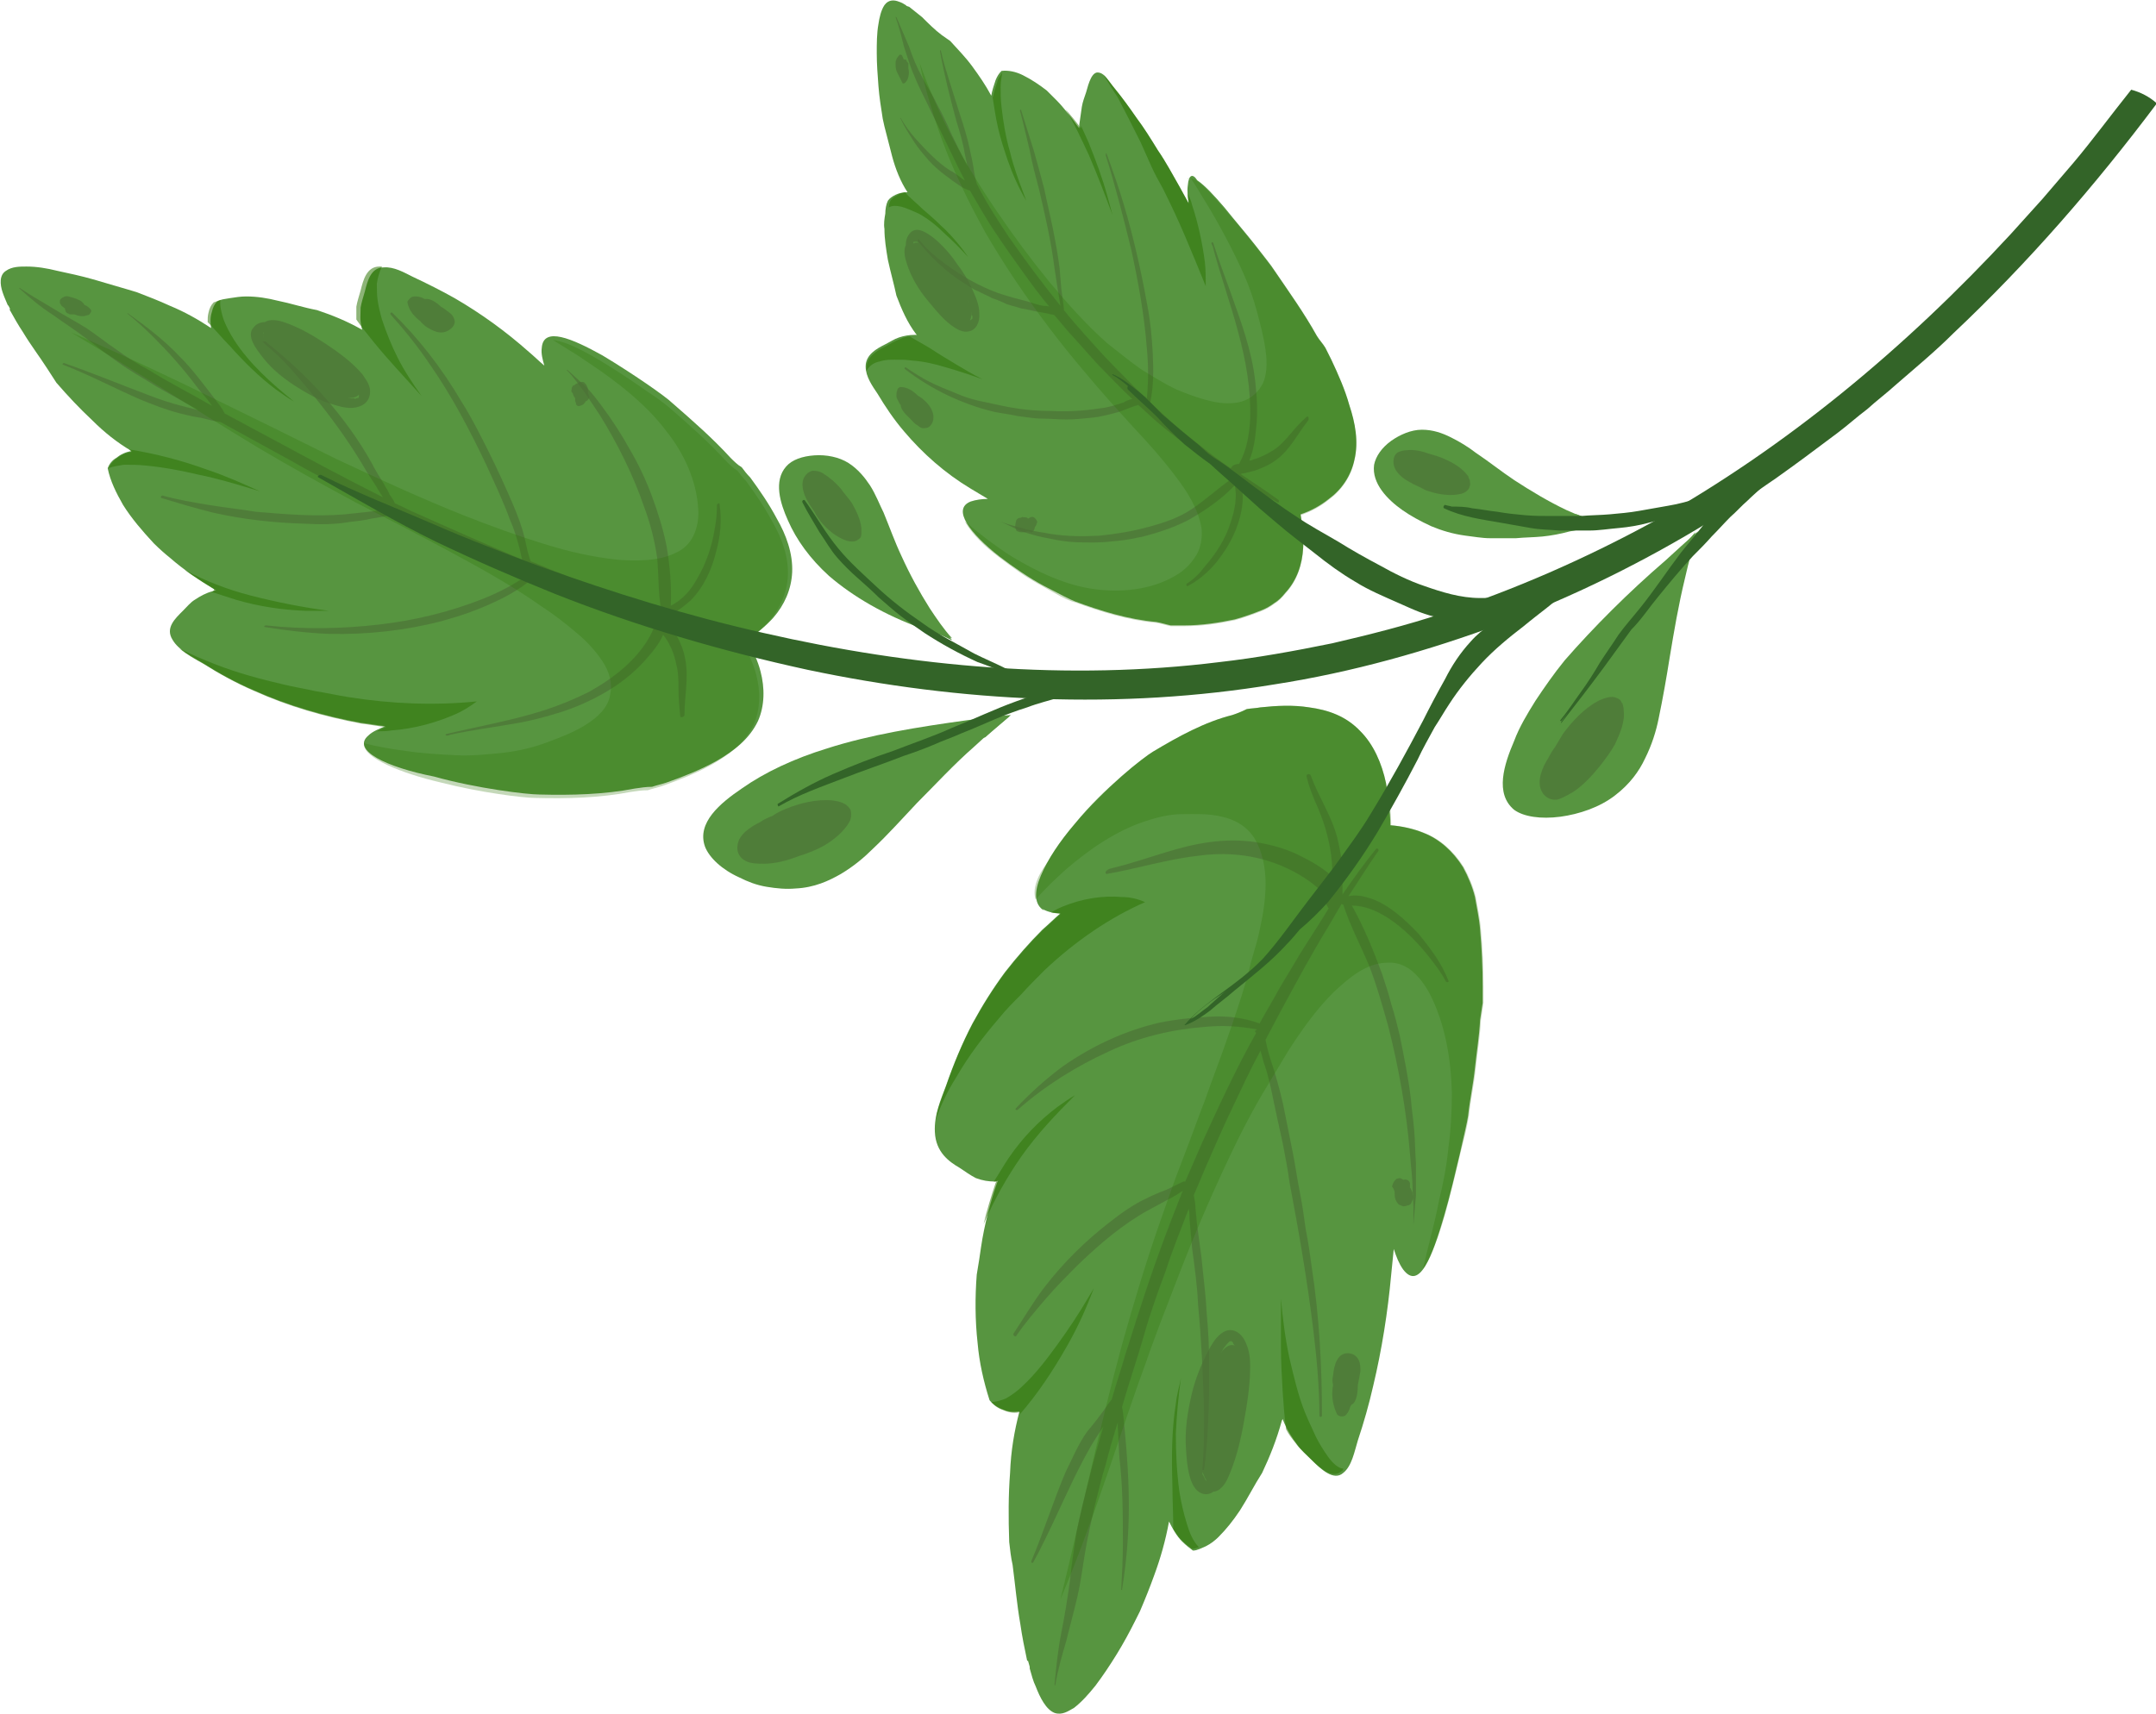<?xml version="1.0" encoding="utf-8"?>
<!-- Generator: Adobe Illustrator 24.0.1, SVG Export Plug-In . SVG Version: 6.00 Build 0)  -->
<svg version="1.1" id="Layer_1" xmlns="http://www.w3.org/2000/svg" xmlns:xlink="http://www.w3.org/1999/xlink" x="0px" y="0px"
	 viewBox="0 0 252.3 200.6" style="enable-background:new 0 0 252.3 200.6;" xml:space="preserve">
<style type="text/css">
	.st0{fill:#579540;}
	.st1{opacity:0.65;}
	.st2{fill:#4C7036;}
	.st3{opacity:0.54;}
	.st4{fill:#2C7404;}
	.st5{opacity:0.28;}
	.st6{opacity:0.65;fill:#4C7036;enable-background:new    ;}
	.st7{fill:#336428;}
</style>
<g id="leaves">
	<path id="Vector" class="st0" d="M43.1,86.1c0.5-0.5,1.3-0.8,2-1.1c-1-0.1-2-0.3-2.9-0.4c-4.3-0.8-8.5-2-12.5-3.8
		c-2.1-0.9-4.1-2-6-3.2c-1.2-0.7-2.8-1.5-3.5-2.7c-0.9-1.4,0.3-2.5,1.2-3.4c0.5-0.5,0.9-1,1.4-1.3c0.6-0.4,1.3-0.8,2.1-1
		c0.1-0.1,0.3-0.1,0.4-0.1l-0.2-0.1c-1.8-1.1-3.6-2.3-5.2-3.7c-0.5-0.4-1.2-1-1.9-1.7c-1.3-1.4-2.6-2.9-3.6-4.5
		c-0.8-1.4-1.5-2.8-1.8-4.3c0.2-0.5,0.5-0.9,1-1.2c0.5-0.4,1.1-0.7,1.8-0.8c-1.7-1-3.2-2.2-4.6-3.6c-1.5-1.4-2.9-2.9-4.2-4.4
		l-1.1-1.7c-0.9-1.4-1.9-2.7-2.8-4.2c-0.6-0.9-1.1-1.8-1.6-2.7l0.1,0l-0.2-0.4l-0.1-0.1c-0.2-0.5-0.4-0.9-0.6-1.5
		c-0.3-0.9-0.4-2,0.4-2.5c0.7-0.5,1.6-0.5,2.4-0.5c1.2,0,2.4,0.2,3.6,0.5c1.4,0.3,2.8,0.6,4.2,1c1.4,0.4,2.7,0.8,4.1,1.2l1,0.3
		c1.3,0.5,2.6,1,3.9,1.6c1.7,0.7,3.3,1.6,4.8,2.6c-0.1-0.7-0.1-1.3,0.1-1.9c0.1-0.5,0.3-0.9,0.6-1.2c0.5-0.3,1-0.3,1.5-0.4
		c0.6-0.1,1.3-0.2,1.9-0.2c1.3,0,2.5,0.2,3.7,0.5c1.5,0.3,3,0.8,4.6,1.1c1.8,0.6,3.5,1.3,5.1,2.2l0.2,0.1c0,0-0.1-0.2-0.1-0.4
		c-0.2-0.7-0.1-1.5-0.1-2.2c0.1-0.6,0.3-1.2,0.5-1.9c0.3-1.2,0.7-2.8,2.2-2.8c1.2-0.1,2.4,0.6,3.4,1.1c1.7,0.8,3.3,1.6,4.9,2.5
		c3.1,1.8,6,3.9,8.7,6.3c0.6,0.5,1.2,1.1,1.8,1.6c-0.2-0.7-0.4-1.4-0.3-2.1c0.2-2.5,3.5-1.1,7.1,0.9c3.5,2.1,7.4,4.8,8.2,5.6
		c2.3,2,4.7,4.1,6.8,6.4c0.4,0.4,0.8,0.8,1.3,1.1c0.3,0.4,0.6,0.8,1,1.2c1.1,1.5,2.2,3.1,3.1,4.8c1.1,1.9,1.9,4.1,1.8,6.3
		c-0.1,2-0.9,3.8-2.2,5.3c-0.9,1-2,1.9-3.1,2.6c0.7,1.2,1.3,2.5,1.6,3.7c0.5,1.9,0.5,4-0.3,5.8c-1,2.1-2.8,3.5-4.9,4.7
		c-1.8,1-3.8,1.8-5.8,2.5c-0.6,0.2-1.1,0.3-1.7,0.5c-0.7,0-1.3,0.1-2,0.2c-3.6,0.7-7.4,0.8-11.2,0.7c-1.4,0-7.3-0.7-12.3-2.1
		C45.2,89.8,41.1,87.8,43.1,86.1L43.1,86.1z"/>
	<g id="Vector_2" class="st1">
		<path class="st2" d="M52.3,85.9c3.8-0.9,7.8-1.6,11.5-2.8c1.8-0.6,3.5-1.3,5.1-2.1c1.6-0.9,3.1-1.9,4.4-3.1
			c1.4-1.3,2.6-2.8,3.3-4.6c-0.2-0.3-0.4-0.7-0.4-1c0,0,0-0.1,0.1-0.1l-1.3-0.5c-2.8-0.9-5.6-1.9-8.4-3c-1.3-0.5-2.5-0.9-3.8-1.4
			c-1.4,1.3-3.2,2.4-5,3.2c-1.9,0.9-3.9,1.6-6.1,2.2c-4.2,1.1-8.7,1.6-13.2,1.5c-2.5-0.1-5-0.4-7.5-0.8c-0.2,0,0-0.2,0.1-0.2
			c4.5,0.5,9,0.4,13.3-0.1c4.3-0.5,8.3-1.5,12.1-3c2-0.8,3.9-1.8,5.5-3c-0.1,0.1-0.3,0-0.4-0.1l0-0.1c-3.9-1.5-7.8-3.1-11.5-4.8
			c-1.3-0.6-2.7-1.2-4-1.9c-0.1,0-0.1,0-0.2,0.1c-0.8,0.1-1.6,0.3-2.4,0.4c-0.8,0.2-1.7,0.3-2.6,0.4c-1.7,0.3-3.5,0.3-5.3,0.2
			c-3.5-0.1-7.2-0.5-10.7-1.3c-2-0.5-4-1.1-6-1.7c-0.2-0.1,0-0.3,0.1-0.3c1.8,0.5,3.6,0.8,5.4,1.1c1.8,0.3,3.7,0.5,5.5,0.8
			c3.5,0.3,7.1,0.6,10.5,0.3c0.9-0.1,1.8-0.2,2.8-0.3c0.7-0.1,1.3-0.2,2-0.2c-3.8-1.8-7.5-3.7-11.2-5.8l-8.2-4.5
			c-0.8-0.1-1.5-0.3-2.3-0.5c-0.8-0.1-1.6-0.3-2.4-0.5c-1.6-0.4-3.1-1-4.6-1.6c-3-1.3-6-2.9-9.1-4.1c-0.2-0.1,0-0.2,0.1-0.2
			c3.2,1.1,6.3,2.4,9.5,3.6c1.5,0.6,3,1.1,4.6,1.5l1.6,0.4c-1.6-0.9-3.2-1.8-4.8-2.7c-1.4-0.9-2.9-1.7-4.3-2.7
			c-1.3-0.9-2.6-1.9-3.9-2.9c-1.3-1-2.7-1.9-4.1-2.9c-1.4-0.9-2.7-2-3.9-3.1c0,0,0,0,0.1,0c1.3,0.9,2.6,1.6,3.9,2.4
			c1.3,0.8,2.6,1.5,3.9,2.3c1.2,0.8,2.3,1.7,3.5,2.5c1.2,0.9,2.5,1.7,3.8,2.4c2.4,1.5,5,2.8,7.4,4.2l-0.2-0.3
			c-0.5-0.7-1.2-1.4-1.7-2.1c-1.5-2-3.2-3.9-4.9-5.6c-1-1-2-1.9-3.1-2.8c0,0,0-0.1,0.1,0c2.1,1.5,4.2,3.1,6,5
			c1.6,1.6,2.9,3.4,4.3,5.2c0.3,0.4,0.7,0.9,1,1.5l6.7,3.6c3.9,2.1,7.8,4.2,11.8,6.2c-0.2-0.3-0.3-0.5-0.5-0.8
			c-0.4-0.7-0.9-1.4-1.4-2.2c-0.8-1.4-1.7-2.8-2.6-4.1c-1.8-2.6-3.8-5.1-5.9-7.5c-1.1-1.3-2.4-2.5-3.7-3.6C30.8,40,31,39.9,31.1,40
			c2.5,2,4.8,4.1,6.9,6.5c2.1,2.4,4,5,5.5,7.7c0.4,0.8,0.9,1.6,1.4,2.4c0.2,0.4,0.5,0.8,0.7,1.3c0.2,0.3,0.5,0.7,0.6,1
			c0.9,0.4,1.8,0.9,2.8,1.3c4,1.8,8.1,3.6,12.1,5.3c-0.1-0.4-0.2-0.9-0.3-1.3c-0.3-1.1-0.6-2.2-1.1-3.3c-0.8-2.2-1.8-4.3-2.8-6.5
			c-1.9-4-4-8-6.5-11.6c-1.4-2.1-3-4.1-4.7-6c-0.1-0.1,0.1-0.3,0.2-0.2C49,39.6,51.7,43.1,54,47c1.2,1.9,2.2,3.9,3.2,5.9
			c1,2,2,4.2,2.9,6.3c0.5,1.2,1,2.5,1.3,3.8c0.2,0.9,0.4,1.9,0.7,2.7c1.1,0.4,2.1,0.9,3.2,1.3c3,1.2,6.1,2.4,9.2,3.6
			c0.9,0.4,1.9,0.7,2.8,1.1c0-0.1,0.1-0.2,0.1-0.2c-0.4-2-0.3-4.2-0.5-6.2c-0.3-2.1-0.8-4-1.5-5.9c-1.3-3.8-3.1-7.4-5.2-10.8
			c-0.6-0.9-1.2-1.8-1.8-2.7c-0.7-0.9-1.3-1.8-2.1-2.6c0,0,0,0,0.1,0c0.7,0.6,1.4,1.3,2.1,1.9c0.7,0.7,1.3,1.5,1.9,2.3
			c1.2,1.6,2.3,3.3,3.3,5.1c1,1.7,1.9,3.6,2.6,5.5c0.7,1.9,1.3,3.8,1.7,5.8c0.4,2.3,0.6,4.7,0.5,7c1.4-0.7,2.4-1.9,3.1-3.2
			c1-1.7,1.7-3.7,2-5.6c0.2-1,0.3-1.9,0.3-3c0-0.1,0.3-0.3,0.3-0.1c0.3,1.9,0.1,3.8-0.4,5.6c-0.5,2-1.4,4.1-3,5.7
			c-0.7,0.6-1.4,1.2-2.3,1.6l2.8,1l2.8,0.9c0,0,0,0.3-0.2,0.3c-2-0.4-4-1-5.9-1.6c0.1,0.2,0.1,0.3,0.2,0.4c0.3,0.4,0.5,0.8,0.8,1.2
			c0.6,1,1,2,1.2,3.1c0.4,2.2-0.1,4.3-0.1,6.5c0,0.2-0.5,0.4-0.5,0.1c-0.1-1-0.2-2-0.2-3.1c0-1,0-2-0.3-3.1c-0.2-1-0.6-2-1.2-2.9
			l-0.3-0.4c-0.5,1.2-1.5,2.3-2.3,3.2c-1.3,1.4-2.7,2.5-4.4,3.5c-1.7,1-3.5,1.8-5.4,2.4c-1.9,0.6-3.9,1.1-5.9,1.4
			c-2.3,0.4-4.6,0.7-6.9,1.2C52.1,86.3,52,85.9,52.3,85.9L52.3,85.9z"/>
	</g>
	<g id="Vector_3" class="st3">
		<path class="st4" d="M44.1,33.2c0,0.7,0,1.3,0.1,2c0.1,0.7,0.3,1.5,0.5,2.2c0.5,1.5,1.1,3,1.8,4.4c0.8,1.6,1.8,3.1,2.8,4.5
			l-0.2-0.2c-1.8-2-3.7-4-5.4-6.1c-0.7-0.9-1.4-1.7-2-2.6c0-0.5,0-1,0-1.5c0.1-0.6,0.3-1.2,0.5-1.9c0.3-1.2,0.7-2.8,2.2-2.8
			c0.1,0,0.2,0,0.3,0C44.4,31.8,44.2,32.5,44.1,33.2L44.1,33.2z"/>
	</g>
	<g id="Vector_4" class="st3">
		<path class="st4" d="M26.1,37.2c0.3,0.9,0.8,1.8,1.3,2.6c1.8,2.8,4.4,5.1,7,7.2c-0.7-0.4-1.4-0.9-2.1-1.4c-2-1.5-3.8-3.3-5.4-5.1
			c-0.9-0.9-1.7-1.9-2.6-2.8c0-0.4,0-0.7,0.1-1.1c0.1-0.5,0.3-0.9,0.6-1.2c0.3-0.1,0.5-0.2,0.8-0.3C25.7,35.8,25.9,36.5,26.1,37.2
			L26.1,37.2z"/>
	</g>
	<g id="Vector_5" class="st3">
		<path class="st4" d="M29.3,69.7c3.1,0.8,6.2,1.4,9.2,1.8c-0.9,0-1.8,0-2.7,0c-2.7-0.1-5.5-0.5-8.2-1.3c-0.9-0.3-1.9-0.6-2.8-0.9
			c0.1-0.1,0.2-0.1,0.3-0.1L25,68.9c-1.2-0.7-2.3-1.4-3.4-2.2C24,68,26.6,69,29.3,69.7L29.3,69.7z"/>
	</g>
	<g id="Vector_6" class="st3">
		<path class="st4" d="M25.3,77.8c2.6,1,5.2,1.7,7.8,2.3c1.2,0.3,2.5,0.5,3.8,0.8c1.3,0.2,2.6,0.5,3.9,0.7c5,0.8,10.1,1,15,0.5
			c-0.8,0.6-1.6,1.1-2.5,1.5c-2.3,1-4.8,1.7-7.5,1.9c-0.5,0.1-1.1,0.1-1.7,0.1c0.4-0.2,0.8-0.4,1.1-0.5c-1-0.1-2-0.3-2.9-0.4
			c-4.3-0.8-8.5-2-12.5-3.8c-2.1-0.9-4.1-2-6-3.2c-0.9-0.5-2-1.1-2.8-1.8C22.3,76.6,23.8,77.2,25.3,77.8L25.3,77.8z"/>
	</g>
	<g id="Vector_7" class="st3">
		<path class="st4" d="M15.1,52.6c3.1,0.5,6.2,1.3,9.2,2.4c2.1,0.7,4.1,1.6,6.1,2.5l-1-0.3c-2-0.6-4-1.2-6-1.6
			c-2.1-0.5-4.2-0.9-6.3-1.1c-0.9-0.1-1.7-0.1-2.6-0.1c-0.6,0.1-1.3,0.2-1.8,0.4c0.2-0.4,0.5-0.8,0.9-1.1c0.5-0.4,1.1-0.7,1.8-0.8
			L15.1,52.6L15.1,52.6z"/>
	</g>
	<g id="Vector_8" class="st5">
		<path class="st4" d="M42.6,87c1.6,0.4,3.3,0.7,4.9,0.9c1.9,0.3,3.9,0.4,5.8,0.5c1.9,0.1,3.8-0.1,5.7-0.3c1.7-0.2,3.4-0.6,5-1.2
			c1.6-0.6,3.2-1.2,4.6-2.1c1.3-0.8,2.6-2,2.8-3.5c0.3-1.3-0.1-2.7-0.9-3.9c-0.8-1.2-1.8-2.3-3-3.3c-1.3-1.1-2.7-2.2-4.1-3.1
			c-3.4-2.4-7-4.4-10.7-6.4c-3.7-2-7.4-3.9-11.1-5.8c-3.9-2.1-7.7-4.2-11.4-6.4c-7.3-4.4-14.5-9.1-21.9-13.5l1.6,0.7
			c5,2.2,9.9,4.5,14.8,6.9c4.9,2.4,9.8,4.8,14.6,7.2c4.9,2.3,9.9,4.6,14.9,6.6c3.3,1.3,6.6,2.5,9.9,3.5c2.6,0.8,5.3,1.4,8,1.7
			c2.3,0.2,5,0.2,7-0.8c0.9-0.4,1.6-1.1,2-1.9c0.5-1,0.7-2.1,0.6-3.3c-0.2-3.3-1.7-6.5-3.7-9c-2.1-2.8-4.8-5-7.6-7
			c-0.9-0.6-1.9-1.3-2.8-1.9c-1-0.6-1.9-1.2-2.9-1.8c1.9,0.2,4.8,1.9,7.6,3.7c1.4,0.9,2.7,1.8,3.7,2.5c1.1,0.7,1.8,1.3,2.2,1.6
			c2.3,2,4.7,4.1,6.8,6.4c0.4,0.4,0.8,0.8,1.3,1.1c0.3,0.4,0.6,0.8,1,1.2c1.1,1.5,2.2,3.1,3.1,4.8c1.1,1.9,1.9,4.1,1.8,6.3
			c-0.1,2-0.9,3.8-2.2,5.3c-0.9,1-2,1.9-3.1,2.6c0.7,1.2,1.3,2.5,1.6,3.7c0.5,1.9,0.5,4-0.3,5.8c-1,2.1-2.8,3.5-4.9,4.7
			c-1.8,1-3.8,1.8-5.8,2.5c-0.6,0.2-1.1,0.3-1.7,0.5c-0.7,0-1.3,0.1-2,0.2c-3.6,0.7-7.4,0.8-11.2,0.7c-1.3,0-6.3-0.6-11-1.8
			c-4.7-1.1-9.1-2.9-9-4.5L42.6,87z"/>
	</g>
	<g id="Group">
		<path id="Vector_9" class="st6" d="M38.5,47.2c1,0.3,2.1,0.7,3.1,0.5c1.1-0.2,1.8-0.9,1.7-2.1c-0.1-0.7-0.5-1.2-0.9-1.8
			c-1.2-1.4-2.7-2.5-4.2-3.5c-1.5-1-3.2-2-5-2.6c-0.6-0.2-1.6-0.4-2.2,0c-0.5,0-1,0.2-1.3,0.6c-1,1,0.4,2.7,1.1,3.6
			c1.1,1.4,2.5,2.5,4.1,3.5C36,46.1,37.3,46.8,38.5,47.2L38.5,47.2z M30.8,38.9L30.8,38.9c0.1,0,0,0.1,0,0.3c0,0.2,0,0.3,0.1,0.5
			c0-0.1-0.1-0.2-0.1-0.3C30.8,39.3,30.8,39.1,30.8,38.9C30.8,38.9,30.8,38.9,30.8,38.9L30.8,38.9z M40.8,46.6
			c-0.4-0.1-0.8-0.2-1.3-0.3c0.8,0.3,1.9,0.5,2.5-0.1c0,0.1,0,0.2,0,0.2c0,0.1,0,0.1-0.1,0.2c0,0,0.1,0-0.1,0c0,0-0.1,0-0.1,0
			c-0.1,0,0.1,0,0,0l-0.1,0.1c0,0-0.2-0.1-0.3-0.1C41.2,46.7,41,46.6,40.8,46.6L40.8,46.6z"/>
	</g>
	<g id="Vector_10" class="st1">
		<path class="st2" d="M49.8,38.2c-0.2-0.2-0.5-0.4-0.6-0.6c-0.7-0.5-1.3-1.2-1.5-2.1c-0.1-0.2,0.1-0.4,0.3-0.6
			c0.2-0.2,0.4-0.2,0.7-0.2c0.3,0,0.6,0.1,0.8,0.2l0.2,0.1l0.1,0c0.6-0.1,1.4,0.5,1.8,0.9l0,0c0.4,0.2,0.7,0.5,1,0.7
			c0.3,0.2,0.5,0.5,0.6,0.9c0.1,0.5-0.3,0.9-0.6,1.1C51.6,39.3,50.6,38.7,49.8,38.2L49.8,38.2z"/>
	</g>
	<path id="Vector_11" class="st6" d="M7.8,36.6c0,0-0.1-0.1-0.1-0.1c0,0-0.1-0.3-0.1-0.4c-0.1-0.1-0.3-0.2-0.4-0.3
		C7.1,35.6,7,35.5,7,35.4c0-0.1,0-0.3,0.1-0.4c0.2-0.2,0.6-0.4,0.9-0.3c0.4,0.1,0.8,0.2,1.2,0.4c0.3,0.1,0.5,0.3,0.7,0.6
		c0.3,0.1,0.5,0.3,0.7,0.5c0.1,0.1,0.1,0.3,0,0.4c-0.1,0.2-0.2,0.3-0.4,0.3c-0.5,0.2-1,0.1-1.5-0.1l-0.2,0c0,0-0.1,0-0.2,0
		c-0.1,0-0.2,0-0.3-0.1C8,36.7,7.9,36.7,7.8,36.6L7.8,36.6z"/>
	<g id="Vector_12" class="st1">
		<path class="st2" d="M67.9,47.5c0,0,0.3-0.1,0.4-0.2c0.1-0.1,0.2-0.2,0.2-0.3c0.3-0.1,0.6-0.5,0.4-0.7L68.8,46l0-0.1
			c0-0.1,0-0.2,0-0.4c0-0.1-0.1-0.2-0.1-0.3c-0.1-0.2-0.2-0.3-0.3-0.4c-0.1-0.1-0.2-0.1-0.3-0.1c-0.1,0-0.3,0-0.4,0.1
			c-0.2,0.1-0.3,0.1-0.5,0.3l-0.1,0c0,0-0.2,0.2-0.2,0.4s-0.1,0.3,0,0.4l0.1,0.1c0.1,0.2,0.1,0.4,0.3,0.6l0,0.1l0,0.2
			c0,0.1,0.1,0.2,0.1,0.3C67.4,47.5,67.7,47.6,67.9,47.5L67.9,47.5z"/>
	</g>
	<path id="Vector_13" class="st0" d="M122,106.4c0.7,0.4,1.4,0.5,2.1,0.5c-0.7,0.6-1.4,1.3-2.1,1.9c-1.5,1.5-3,3.2-4.4,5
		c-1.4,1.9-2.6,3.8-3.8,6c-1.2,2.3-2.2,4.7-3.1,7.3c-0.6,1.6-1.4,3.4-1.3,5.4c0.1,2.4,1.7,3.5,2.9,4.2c0.6,0.4,1.3,0.9,1.9,1.2
		c0.8,0.3,1.5,0.4,2.2,0.4c0.1,0,0.2,0,0.4-0.1l-0.1,0.2c-0.8,2.3-1.5,4.9-1.9,7.6c-0.1,0.8-0.3,2-0.5,3.2c-0.2,2.6-0.2,5.3,0.1,8
		c0.2,2.3,0.7,4.5,1.4,6.7c0.4,0.5,1,0.9,1.6,1.1c0.7,0.3,1.3,0.3,1.9,0.2c-0.6,2.3-1,4.6-1.1,7.2c-0.2,2.6-0.2,5.3-0.1,8.1
		c0.1,0.9,0.2,1.8,0.4,2.7c0.3,2.3,0.5,4.6,0.9,6.9c0.2,1.4,0.5,2.9,0.8,4.3l0.1,0l0.2,0.7l0,0.2c0.2,0.7,0.4,1.5,0.7,2.1
		c0.5,1.3,1.2,2.7,2.2,3.1c0.9,0.3,1.6-0.2,2.3-0.6c0.9-0.7,1.7-1.6,2.5-2.6c0.9-1.2,1.7-2.4,2.5-3.7c0.8-1.3,1.5-2.6,2.2-4l0.5-1
		c0.6-1.4,1.2-2.9,1.7-4.3c0.7-1.9,1.3-4,1.7-6.2c0.4,0.8,0.9,1.7,1.5,2.3c0.5,0.5,0.9,0.8,1.3,1.1c0.5,0,1-0.3,1.5-0.5
		c0.6-0.3,1.1-0.7,1.5-1.1c0.9-0.9,1.7-1.9,2.5-3.1c0.9-1.4,1.7-3,2.6-4.4c0.9-1.9,1.7-3.9,2.3-6.1l0.1-0.2c0,0,0.1,0.3,0.2,0.5
		c0.4,0.9,0.9,1.7,1.5,2.5c0.5,0.7,1.1,1.2,1.7,1.8c1.1,1.1,2.6,2.5,3.7,1.5c1-0.8,1.3-2.5,1.7-3.8c0.7-2.1,1.3-4.2,1.8-6.4
		c1-4.2,1.7-8.6,2.1-13c0.1-1,0.2-2,0.3-3c0.3,0.9,0.6,1.7,1.1,2.4c1.9,2.5,3.4-1.5,4.8-6.3c0.7-2.4,1.3-5,1.8-7.1
		c0.5-2.2,0.9-3.9,1-4.6c0.2-1.9,0.6-3.7,0.8-5.6c0.2-1.9,0.5-3.7,0.6-5.6c0.1-0.7,0.2-1.3,0.3-2l0-1.9c0-2.3-0.1-4.5-0.3-6.7
		c-0.1-1.3-0.4-2.6-0.6-3.8c-0.3-1.2-0.8-2.4-1.4-3.5c-1.2-1.9-2.8-3.3-4.6-4c-1.2-0.5-2.6-0.8-3.9-0.9c0-1.7-0.3-3.4-0.5-4.9
		c-0.5-2.4-1.5-4.6-3-6.1c-1.7-1.8-3.8-2.5-6-2.8c-1.9-0.3-3.8-0.2-5.7,0c-0.5,0.1-1,0.1-1.6,0.2c-0.6,0.3-1.1,0.5-1.7,0.7
		c-3.2,0.8-6.3,2.5-9.3,4.3c-0.5,0.3-2,1.4-3.7,2.9c-1.7,1.5-3.7,3.4-5.4,5.5c-1.8,2.1-3.2,4.2-4,6.1c-0.8,1.9-0.8,3.4,0.4,4.1
		L122,106.4z"/>
	<g id="Vector_14" class="st1">
		<path class="st2" d="M129.5,102.3c3.5-0.6,7-1.7,10.5-2.1c3.4-0.5,6.8-0.2,10.1,1.2c1.8,0.8,3.5,1.8,5,3.4c0,0.5,0,1,0.3,1.4
			c0,0,0,0.1,0.1,0.1l-0.8,1.3l-2.6,4.1c-0.8,1.4-1.7,2.8-2.5,4.2c-0.7,1.3-1.5,2.6-2.2,3.9c-1.9-0.7-3.9-0.9-5.7-0.8
			c-2,0.1-4,0.3-6,0.7c-3.9,0.9-7.7,2.6-11.3,5.1c-1.9,1.4-3.8,3.1-5.5,4.9c-0.2,0.2,0.1,0.3,0.2,0.2c3.3-2.9,6.9-5.1,10.6-6.8
			c3.6-1.7,7.4-2.6,11.3-2.9c2-0.2,4-0.1,6.1,0.3c-0.1,0.1-0.3,0.1-0.2,0.3l0.1,0.1c-2.3,4.1-4.3,8.4-6.3,12.8l-2,4.6
			c0,0-0.1,0-0.2,0c-0.7,0.3-1.4,0.7-2.1,1c-0.8,0.3-1.5,0.6-2.3,1c-1.5,0.7-2.9,1.7-4.3,2.8c-2.7,2.1-5.3,4.6-7.6,7.6
			c-1.3,1.7-2.4,3.6-3.6,5.4c-0.1,0.2,0.2,0.4,0.3,0.3c1.1-1.6,2.3-3,3.5-4.4c1.2-1.4,2.5-2.7,3.8-4c2.5-2.4,5.2-4.7,8.1-6.3
			l2.4-1.3c0.6-0.3,1.1-0.6,1.7-1c-1.8,4.5-3.5,9.1-5,13.8c-0.6,1.8-1.1,3.5-1.7,5.3c-0.5,1.8-1.1,3.5-1.6,5.3
			c-0.5,0.6-0.9,1.3-1.4,1.9c-0.5,0.7-1,1.3-1.5,1.9c-1,1.4-1.7,3.1-2.5,4.7c-1.4,3.3-2.6,7.1-4,10.4c-0.1,0.2,0.1,0.3,0.2,0.2
			c1.7-3.1,3.2-6.6,4.8-9.9c0.8-1.6,1.6-3.2,2.5-4.6l0.9-1.4c-0.6,2.1-1.2,4.2-1.7,6.3c-0.5,1.9-1,3.9-1.4,5.9
			c-0.3,1.9-0.6,3.9-0.8,5.9c-0.3,2.1-0.6,4-1,6c-0.4,2-0.6,4-0.8,6.1c0,0.1,0.1,0.1,0.1,0c0.3-1.8,0.8-3.5,1.3-5.2
			c0.4-1.7,0.9-3.4,1.3-5.2c0.4-1.7,0.6-3.5,0.9-5.2c0.3-1.8,0.7-3.5,1.1-5.3c0.4-1.6,0.8-3.3,1.3-4.9c0.4-1.6,0.9-3.3,1.4-4.9
			l0,0.5c0.1,1.2,0.1,2.4,0.2,3.7c0.4,3.4,0.4,6.7,0.4,10c0,1.8-0.1,3.6-0.2,5.4c0,0,0.1,0,0.1,0c0.5-3.1,0.8-6.4,0.8-9.8
			c0-3-0.2-6-0.5-9.1c-0.1-0.7-0.1-1.6-0.3-2.5c0.8-2.8,1.8-5.7,2.6-8.5c0.7-2.5,1.6-5,2.5-7.4c0.8-2.5,1.8-4.9,2.7-7.3
			c0.1,0.4,0.1,0.8,0.1,1.2c0.1,1.1,0.2,2.3,0.3,3.4c0.3,2.2,0.6,4.4,0.7,6.6c0.4,4.3,0.6,8.5,0.7,12.6c0,2.3,0,4.5-0.2,6.7
			c0,0.1,0.2,0.1,0.2,0c0.3-2,0.4-4,0.5-6c0.1-2,0.1-4.1,0.1-6.1c0-2.1-0.1-4.2-0.3-6.3c-0.1-2.1-0.4-4.3-0.6-6.4l-0.5-3.7l-0.2-2
			c0-0.5-0.1-1.1-0.2-1.6l1.4-3.3c1-2.3,2-4.6,3.1-6.9c1.1-2.3,2.1-4.5,3.3-6.7c0.2,0.6,0.3,1.2,0.5,1.7c0.5,1.5,0.8,3,1.1,4.5
			c0.2,0.8,0.3,1.5,0.5,2.3l0.5,2.3c0.3,1.5,0.6,3.1,0.8,4.6c1.1,5.8,2.1,11.6,2.8,17.4c0.4,3.3,0.7,6.7,0.7,9.9
			c0,0.2,0.3,0.2,0.3,0c0-5.7-0.3-11.5-1.2-17.4c-0.2-1.5-0.4-2.9-0.7-4.4c-0.2-1.5-0.4-2.9-0.7-4.4c-0.3-1.5-0.5-3-0.8-4.5
			c-0.3-1.5-0.6-3-0.9-4.5c-0.3-1.7-0.8-3.5-1.3-5.2c-0.4-1.2-0.8-2.4-1-3.6c0.6-1.1,1.2-2.3,1.8-3.4c1.8-3.3,3.5-6.5,5.4-9.6
			l1.7-2.9c0,0,0.1,0.1,0.2,0.1c0.8,2.5,2,4.7,3,7.1c0.9,2.3,1.6,4.8,2.3,7.3c1.2,4.8,2.1,9.8,2.5,14.8c0.1,1.4,0.3,2.7,0.3,4.1
			l0.1,2.1c0,0.7,0,1.4,0,2.1c0,0,0,0.1,0,0c0.1-1.2,0.2-2.3,0.3-3.5c0-1.2,0-2.5,0-3.7c-0.1-1.3-0.1-2.6-0.2-3.8
			c-0.1-1.3-0.3-2.5-0.4-3.8c-0.3-2.5-0.8-4.9-1.3-7.4c-0.3-1.2-0.6-2.5-1-3.7c-0.3-1.2-0.7-2.4-1.1-3.6c-1-2.7-2.1-5.4-3.5-7.9
			c1.5,0,2.9,0.6,4.3,1.5c1.8,1.2,3.4,2.8,4.8,4.6c0.7,0.9,1.4,1.8,1.9,2.8c0.1,0.1,0.4,0.1,0.3-0.1c-0.8-2.1-2.2-3.9-3.5-5.5
			c-1.6-1.7-3.5-3.4-5.5-4.1c-0.9-0.3-1.8-0.5-2.7-0.3c1.2-1.8,2.3-3.6,3.5-5.3c0.1-0.2-0.2-0.4-0.3-0.2c-1.3,1.6-2.6,3.4-3.9,5.3
			c0-0.2,0-0.4,0-0.6c0-0.6,0-1.2,0-1.9c0-1.4-0.3-2.8-0.6-4.1c-0.7-2.7-2.2-4.8-3.1-7.3c-0.1-0.3-0.6-0.2-0.5,0.1
			c0.3,1.3,0.8,2.5,1.3,3.6c0.5,1.2,0.9,2.3,1.2,3.6c0.3,1.2,0.5,2.6,0.5,3.9v0.6c-1.1-1-2.3-1.7-3.5-2.3c-1.7-0.9-3.5-1.4-5.3-1.7
			c-3.7-0.6-7.3,0.1-10.8,1.2c-2,0.6-4,1.3-6.1,1.8C129.2,101.8,129.3,102.3,129.5,102.3L129.5,102.3z"/>
	</g>
	<g id="Vector_15" class="st3">
		<path class="st4" d="M155.4,170.5c-0.5-0.7-1-1.5-1.4-2.3c-0.4-0.9-0.9-1.9-1.3-2.9c-0.8-2-1.3-4.2-1.8-6.3c-0.5-2.3-0.8-4.7-1-7
			l0,0.3c0,1.8,0,3.5,0,5.3c0,1.8,0.1,3.5,0.2,5.3c0.1,1.5,0.2,2.9,0.4,4.4c0.3,0.6,0.7,1.1,1.1,1.6c0.5,0.7,1.1,1.2,1.7,1.8
			c1.1,1.1,2.6,2.5,3.7,1.5c0.1,0,0.2-0.2,0.2-0.3C156.6,171.9,155.9,171.2,155.4,170.5L155.4,170.5z"/>
	</g>
	<g id="Vector_16" class="st3">
		<path class="st4" d="M138.9,178.4c-0.4-1.3-0.7-2.6-0.9-3.9c-0.3-2.3-0.4-4.5-0.4-6.7c0.1-2.2,0.3-4.4,0.6-6.5c-0.2,1-0.5,2-0.6,3
			c-0.5,3.1-0.5,6.3-0.4,9.6c0,1.7,0.1,3.3,0.1,5.1c0.3,0.4,0.6,0.9,0.9,1.2c0.5,0.5,0.9,0.8,1.3,1.1c0.3,0,0.5-0.1,0.8-0.2
			C139.6,180.4,139.2,179.4,138.9,178.4L138.9,178.4z"/>
	</g>
	<g id="Vector_17" class="st3">
		<path class="st4" d="M119.5,135.4c1.9-2.7,4.1-5,6.3-7.2c-0.7,0.4-1.4,0.9-2.1,1.4c-2.1,1.6-4,3.5-5.7,6c-0.6,0.9-1.1,1.8-1.7,2.7
			c0.1,0,0.2,0,0.3,0l-0.1,0.2c-0.5,1.5-1,3.1-1.4,4.8C116.4,140.3,117.9,137.7,119.5,135.4L119.5,135.4z"/>
	</g>
	<g id="Vector_18" class="st3">
		<path class="st4" d="M111.9,126.1c1.5-2.6,3.2-4.8,5-6.9c0.8-1,1.7-1.9,2.6-2.8c0.9-1,1.8-1.9,2.7-2.8c3.7-3.5,7.7-6.2,11.8-8
			c-0.9-0.4-1.8-0.6-2.7-0.6c-2.3-0.2-4.7,0.2-6.9,1.1c-0.5,0.2-0.9,0.4-1.4,0.7c0.4,0.1,0.8,0.1,1.1,0.2c-0.7,0.6-1.4,1.3-2.1,1.9
			c-1.5,1.5-3,3.2-4.4,5c-1.4,1.9-2.6,3.8-3.8,6c-1.2,2.3-2.2,4.7-3.1,7.3c-0.4,1.2-1,2.5-1.2,3.9
			C110.1,129.3,110.9,127.7,111.9,126.1L111.9,126.1z"/>
	</g>
	<g id="Vector_19" class="st3">
		<path class="st4" d="M119.3,165.6c2.1-2.4,3.9-5.1,5.6-8.1c1.2-2.1,2.2-4.3,3.1-6.7l-0.6,1c-1.1,1.9-2.3,3.7-3.6,5.5
			c-1.3,1.8-2.6,3.5-4.1,4.9c-0.6,0.6-1.3,1.1-2,1.5c-0.5,0.2-1.1,0.4-1.7,0.4c0.4,0.5,0.9,0.8,1.5,1c0.7,0.3,1.3,0.3,1.9,0.2
			L119.3,165.6L119.3,165.6z"/>
	</g>
	<g id="Vector_20" class="st5">
		<path class="st4" d="M121.2,105.3c1.1-1.3,2.3-2.4,3.5-3.5c2.9-2.5,5.9-4.5,9.1-5.6c1.5-0.5,3-0.9,4.5-0.9c1.5,0,3.1-0.1,4.7,0.3
			c1.4,0.3,3,1.1,3.9,2.7c0.8,1.4,1.2,3.2,1.2,5.1c0,1.9-0.3,3.7-0.7,5.5c-0.2,1-0.5,2-0.8,3c-0.3,1-0.5,2-0.8,3
			c-0.7,2.4-1.5,4.7-2.3,7c-0.8,2.3-1.7,4.6-2.5,6.9c-0.9,2.3-1.7,4.6-2.6,6.9c-0.9,2.3-1.7,4.6-2.5,6.9c-1.7,4.8-3.2,9.8-4.6,14.8
			c-2.7,9.9-4.8,20-7.2,29.8l0.7-1.7c2.3-5.6,4.3-11.5,6.3-17.4c1-3,2-5.9,3.1-8.9c0.5-1.5,1.1-3,1.6-4.4l1.7-4.4
			c2.2-5.8,4.7-11.6,7.4-17.1c0.9-1.8,1.8-3.5,2.8-5.2l1.5-2.5c0.5-0.8,1-1.7,1.5-2.5c1.6-2.5,3.3-4.9,5.3-6.9
			c1.8-1.7,3.8-3.4,6.1-3.5c1-0.1,1.9,0.1,2.8,0.7c1,0.7,1.8,1.8,2.4,2.9c1.8,3.5,2.5,7.6,2.6,11.6c0,2.1-0.1,4.2-0.4,6.4
			c-0.2,2.1-0.6,4.2-1.1,6.2c-0.5,2.7-1.3,5.4-1.9,8.1c0.6-0.8,1.2-2.2,1.8-3.9c0.6-1.7,1.1-3.6,1.6-5.6c0.5-1.9,0.9-3.8,1.3-5.3
			c0.4-1.5,0.6-2.7,0.7-3.2c0.2-1.9,0.6-3.7,0.8-5.6c0.2-1.9,0.5-3.7,0.6-5.6c0.1-0.7,0.2-1.3,0.3-2l0-1.9c0-2.3-0.1-4.5-0.3-6.7
			c-0.1-1.3-0.4-2.6-0.6-3.8c-0.3-1.2-0.8-2.4-1.4-3.5c-1.2-1.9-2.8-3.3-4.6-4c-1.2-0.5-2.6-0.8-3.9-0.9c0-1.7-0.3-3.4-0.6-4.9
			c-0.5-2.4-1.5-4.6-3-6.1c-1.7-1.8-3.8-2.5-6-2.8c-1.9-0.3-3.8-0.2-5.7,0c-0.5,0.1-1,0.1-1.6,0.2c-0.6,0.3-1.1,0.5-1.7,0.7
			c-3.2,0.8-6.3,2.5-9.3,4.3c-0.5,0.3-1.7,1.2-3.2,2.5c-1.5,1.3-3.2,3-4.9,4.8c-1.7,1.8-3.2,3.8-4.2,5.6
			C121.3,102.6,120.8,104.2,121.2,105.3L121.2,105.3z"/>
	</g>
	<g id="Group_2">
		<path id="Vector_21" class="st6" d="M139.5,163c-0.5,2.1-0.9,4.4-0.7,6.8c0.1,1.5,0.3,4.4,1.8,5c0.5,0.2,1,0.1,1.4-0.2
			c0.7,0,1.3-0.8,1.6-1.4c0.9-1.9,1.5-4.2,1.9-6.4c0.4-2.2,0.8-4.5,0.8-6.9c0-0.9-0.1-1.8-0.5-2.7c-0.6-1.4-1.7-1.8-2.6-1.3
			c-0.9,0.5-1.5,1.6-2,2.6C140.5,159.9,139.9,161.4,139.5,163z M141.1,173.3c-0.1-0.2-0.2-0.4-0.3-0.6c-0.1-0.1-0.1-0.2-0.1-0.4
			c0.1,0.2,0.2,0.4,0.3,0.7c0.1,0.1,0.1,0.2,0.2,0.3L141.1,173.3C141.1,173.3,141,173.3,141.1,173.3L141.1,173.3z M143.6,157.3
			c0,0,0.1-0.1,0.2-0.2l0.1-0.1c0,0,0,0,0,0c0,0,0.1,0,0.1,0c0.2-0.1-0.1,0,0.1,0c0,0,0.1,0,0.2,0.2c0,0.1,0.1,0.2,0.2,0.3
			c-0.9-0.3-1.6,0.7-2,1.5c0.2-0.4,0.5-0.8,0.7-1.2C143.3,157.7,143.5,157.4,143.6,157.3L143.6,157.3z"/>
	</g>
	<g id="Vector_22" class="st1">
		<path class="st2" d="M156,161c-0.1,0.4-0.1,0.8,0,1.1c-0.2,1.1-0.1,2.2,0.4,3.3c0.1,0.3,0.4,0.4,0.6,0.4c0.3,0,0.5-0.1,0.6-0.3
			c0.2-0.2,0.3-0.5,0.4-0.8l0.1-0.2l0.1-0.1c0.6-0.3,0.7-1.6,0.7-2.3l0,0c0.1-0.5,0.2-1,0.3-1.6c0-0.4,0-0.9-0.2-1.3
			c-0.3-0.6-0.8-0.8-1.3-0.8C156.5,158.4,156.1,159.8,156,161L156,161z"/>
	</g>
	<g id="Vector_23" class="st1">
		<path class="st2" d="M163.4,138c0,0,0.3-0.1,0.4-0.1s0.3,0.1,0.4,0.2c0.3-0.1,0.7,0,0.8,0.4l0,0.4l0,0.1c0,0,0.2,0.3,0.2,0.4
			c0.1,0.1,0.1,0.3,0.1,0.4c0.1,0.2,0.1,0.5,0,0.7c-0.1,0.1-0.1,0.3-0.2,0.4c-0.1,0.1-0.2,0.2-0.4,0.2c-0.2,0.1-0.4,0.1-0.5,0.1l0,0
			c0,0-0.3-0.1-0.5-0.2c-0.1-0.1-0.2-0.2-0.3-0.4l-0.1-0.2c-0.1-0.3-0.1-0.6-0.1-0.8l0-0.1l-0.1-0.3c0,0-0.1-0.2-0.2-0.3
			C163,138.4,163.2,138.2,163.4,138L163.4,138z"/>
	</g>
	<path id="Vector_24" class="st0" d="M139,21.7c-0.1,0.7,0,1.4,0.1,2.1c-0.4-0.7-0.7-1.3-1.1-2c-0.8-1.4-1.6-2.9-2.5-4.2
		c-0.8-1.3-1.6-2.6-2.5-3.8c-0.9-1.3-1.7-2.4-2.6-3.5c-0.6-0.7-1.1-1.7-1.8-1.8c-0.8-0.2-1.2,1.2-1.5,2.3c-0.2,0.6-0.4,1.1-0.5,1.7
		c-0.1,0.7-0.2,1.4-0.3,2.1c0,0.1,0,0.3,0,0.4l-0.1-0.1c-0.8-1.1-1.7-2.3-2.6-3.2c-0.3-0.3-0.7-0.7-1.1-1.1
		c-0.9-0.7-1.8-1.3-2.8-1.8c-0.8-0.4-1.7-0.6-2.5-0.5c-0.3,0.3-0.5,0.6-0.7,1.1c-0.2,0.6-0.4,1.2-0.5,1.8c-0.7-1.3-1.4-2.3-2.2-3.4
		c-0.8-1.1-1.7-2-2.6-3l-1-0.7c-0.8-0.6-1.6-1.4-2.3-2.1c-0.5-0.4-1-0.8-1.5-1.2l0,0l-0.3-0.1l-0.1-0.1c-0.3-0.2-0.5-0.3-0.8-0.4
		c-0.5-0.2-1.2-0.3-1.7,0.4c-0.4,0.6-0.6,1.5-0.7,2.2c-0.2,1.1-0.2,2.3-0.2,3.4c0,1.3,0.1,2.6,0.2,3.9c0.1,1.3,0.3,2.5,0.5,3.8
		l0.2,0.9c0.3,1.2,0.6,2.3,0.9,3.5c0.4,1.5,1,3,1.8,4.2c-0.5,0-1,0.1-1.4,0.3c-0.4,0.2-0.7,0.4-0.9,0.7c-0.2,0.4-0.3,1-0.3,1.5
		c-0.1,0.6-0.2,1.2-0.1,1.8c0,1.2,0.2,2.4,0.4,3.6c0.3,1.4,0.7,2.8,1,4.2c0.6,1.6,1.3,3.2,2.3,4.5l0.1,0.1c0,0-0.2,0-0.3,0
		c-0.6,0-1.2,0.1-1.8,0.3c-0.6,0.2-1,0.5-1.6,0.8c-1,0.5-2.3,1.2-2.3,2.6c0,1.2,0.8,2.3,1.4,3.2c0.9,1.5,1.9,3,3.1,4.4
		c2.2,2.6,4.8,4.9,7.8,6.7c0.7,0.4,1.3,0.8,2,1.2c-0.7,0-1.4,0.1-2,0.3c-2.3,0.9,0,3.8,3.3,6.4c1.7,1.3,3.6,2.6,5.3,3.5
		c1.7,0.9,3.1,1.6,3.6,1.8c3,1.1,6.2,2.1,9.5,2.4c0.6,0.1,1.2,0.3,1.7,0.4c0.5,0,1.1,0,1.6,0c2,0,4-0.3,5.9-0.7
		c1.1-0.3,2.2-0.7,3.2-1.1c0.5-0.2,1-0.5,1.4-0.8c0.5-0.3,0.9-0.7,1.3-1.2c1.4-1.5,2-3.4,2.1-5.3c0.1-1.3-0.1-2.7-0.3-3.9
		c1.2-0.4,2.3-1,3.3-1.8c1.5-1.1,2.6-2.7,3-4.6c0.5-2.1,0.1-4.3-0.6-6.4c-0.5-1.8-1.3-3.6-2.1-5.3l-0.7-1.4c-0.3-0.5-0.7-0.9-1-1.4
		c-1.5-2.7-3.3-5.2-5-7.7c-0.3-0.5-1.2-1.6-2.2-2.9c-1.1-1.4-2.4-2.9-3.6-4.4c-1.2-1.4-2.3-2.6-3.2-3.2
		C139.6,20.3,139.1,20.4,139,21.7L139,21.7z"/>
	<g id="Vector_25" class="st1">
		<path class="st2" d="M141.9,28.8c0.9,3.4,2.1,6.7,3,10.1c0.9,3.3,1.5,6.7,1.4,10.1c-0.1,1.9-0.4,3.7-1.3,5.3
			c-0.3,0-0.7,0.1-0.9,0.4c0,0,0,0.1-0.1,0.1l-1-0.7c-1-0.7-2-1.5-3-2.3c-1-0.8-2-1.6-2.9-2.4l-2.5-2.3c0.4-1.8,0.4-3.8,0.3-5.7
			c-0.1-2-0.3-4-0.7-6c-0.7-3.9-1.6-7.8-2.7-11.5c-0.6-2-1.3-4-2-5.9c-0.1-0.2-0.1,0.1-0.1,0.2c1.1,3.5,2.1,7.4,3,11.1
			c0.8,3.7,1.5,7.5,1.8,11.4c0.2,2,0.2,4,0,6c0-0.1-0.1-0.2-0.2-0.3l-0.1,0c-1.3-1.2-2.5-2.5-3.7-3.7c-1.2-1.2-2.3-2.5-3.4-3.7
			c-0.8-0.9-1.5-1.7-2.3-2.7c0,0,0-0.1,0-0.2c-0.1-0.8-0.2-1.5-0.3-2.3l-0.2-2.4c-0.2-1.6-0.5-3.2-0.8-4.7c-0.3-1.5-0.7-3.1-1-4.6
			c-0.4-1.5-0.8-3-1.2-4.4c-0.5-1.6-1-3.2-1.5-4.8c-0.1-0.2-0.2,0.1-0.1,0.2c0.4,1.5,0.7,2.9,1.1,4.5c0.3,1.6,0.7,3.1,1.1,4.6
			c0.7,3,1.4,6,1.8,9.2l0.4,2.6c0.1,0.6,0.2,1.2,0.3,1.8c-2.1-2.6-4.1-5.3-6-8c-1.4-2.1-2.7-4.1-3.8-6.3c-0.2-0.7-0.3-1.3-0.4-2
			c-0.1-0.7-0.3-1.4-0.4-2c-0.3-1.4-0.7-2.7-1.1-3.9c-0.4-1.3-0.8-2.5-1.2-3.8c-0.4-1.3-0.8-2.5-1.1-3.9c-0.1-0.1-0.1,0.1-0.1,0.1
			c0.5,2.8,1.2,5.5,1.9,8.1c0.4,1.3,0.8,2.6,1,3.9l0.3,1.4c-0.7-1.3-1.3-2.6-1.9-3.8c-0.5-1.2-1.1-2.4-1.7-3.5
			c-0.5-1.1-1.2-2.1-1.7-3.1c-0.6-1.1-1.1-2.3-1.5-3.5c-0.5-1.2-1-2.3-1.5-3.5c0,0-0.1,0-0.1,0c0.4,1.1,0.7,2.3,1,3.5
			c0.4,1.2,0.7,2.3,1.2,3.4c0.4,1,0.9,2,1.4,3c0.5,1,1,2.1,1.5,3.1c1,2,1.9,4,3,6.1l-0.2-0.1c-0.5-0.4-1-0.8-1.6-1.1
			c-1.4-0.9-2.7-2.3-3.9-3.6c-0.7-0.8-1.3-1.6-1.8-2.5c0,0-0.1,0,0,0.1c0.4,0.9,1,1.8,1.5,2.6c0.5,0.8,1.2,1.6,1.8,2.3
			c1.1,1.2,2.4,2.1,3.7,3c0.3,0.2,0.7,0.4,1.1,0.5c1,1.7,2,3.5,3.1,5.1c1,1.5,2,2.9,3,4.3c1,1.4,2.1,2.9,3.2,4.2
			c-0.2-0.1-0.4-0.1-0.7-0.1c-0.6-0.1-1.2-0.3-1.8-0.5c-1.2-0.3-2.3-0.6-3.5-1c-2.2-0.8-4.3-2-6.3-3.5c-1.1-0.8-2.1-1.7-3-2.8
			c0-0.1-0.1,0.1-0.1,0.2c1.6,2,3.4,3.7,5.5,5c0.5,0.3,1,0.7,1.6,0.9c0.5,0.3,1.1,0.5,1.6,0.8c0.6,0.2,1.1,0.4,1.7,0.7
			c0.6,0.2,1.1,0.3,1.7,0.5c0.7,0.1,1.4,0.3,2,0.4l1.1,0.2c0.3,0.1,0.6,0.1,0.8,0.2l1.6,1.9c1.2,1.3,2.4,2.7,3.6,4
			c1.3,1.3,2.5,2.6,3.9,3.9c-0.4,0.1-0.7,0.2-1,0.4c-0.9,0.3-1.8,0.6-2.8,0.7c-1.9,0.3-3.9,0.4-5.8,0.3c-1.9,0-3.7-0.2-5.6-0.6
			c-0.9-0.2-1.9-0.4-2.8-0.6c-0.9-0.2-1.8-0.5-2.7-0.9c-1-0.4-2-0.8-3-1.3c-1-0.5-1.9-1.1-2.8-1.7c-0.1-0.1-0.2,0.2-0.1,0.2
			c3.1,2.4,6.7,4.1,10.4,5c1,0.2,1.9,0.3,2.8,0.5c0.9,0.1,1.9,0.3,2.8,0.3c1,0,1.9,0.1,2.9,0.1c1,0,1.9-0.1,2.9-0.2
			c1.1-0.1,2.2-0.4,3.3-0.7c0.8-0.3,1.5-0.6,2.2-0.8c0.7,0.6,1.4,1.3,2.1,1.9c2.1,1.8,4.3,3.4,6.7,5.1l2.2,1.4c0,0-0.1,0.1,0,0.2
			c-1.6,1.1-3,2.4-4.6,3.5c-1.6,1.1-3.4,1.7-5.3,2.2c-1.8,0.5-3.7,0.8-5.6,1c-1.9,0.1-3.8,0.1-5.7-0.2c-1-0.2-2.1-0.3-3.1-0.6
			c-1-0.3-2.1-0.5-3.1-1c0,0-0.1,0,0,0c0.8,0.4,1.7,0.8,2.5,1.2c0.9,0.3,1.8,0.6,2.8,0.8c1,0.2,1.9,0.4,2.9,0.5c1,0.1,2,0.1,3,0.1
			c1,0,1.9-0.1,2.9-0.2c1-0.1,1.9-0.3,2.9-0.5c1.9-0.5,3.7-1.1,5.4-2c1.9-1.1,3.8-2.4,5.3-4c0.3,1.4,0,2.9-0.5,4.4
			c-0.6,1.9-1.7,3.6-3,5.1c-0.6,0.8-1.3,1.5-2.1,2c-0.1,0-0.1,0.4,0.1,0.3c1.7-0.9,3.1-2.3,4.1-3.8c1.2-1.7,2.1-3.8,2.3-5.9
			c0.1-0.9,0-1.9-0.3-2.7c1.4,0.9,2.9,1.8,4.4,2.6c0.2,0.1,0.2-0.2,0.1-0.3c-1.4-1-2.9-2-4.4-3c0.1-0.1,0.3-0.1,0.4-0.1
			c0.4-0.1,0.8-0.2,1.2-0.3c0.9-0.3,1.8-0.7,2.6-1.3c1.6-1.2,2.5-3.1,3.7-4.6c0.1-0.2,0-0.6-0.2-0.4c-0.7,0.6-1.3,1.3-1.9,2
			c-0.6,0.7-1.2,1.4-2,1.9c-0.8,0.5-1.6,0.9-2.4,1.1c-0.1,0.1-0.2,0.1-0.4,0.1c0.5-1.2,0.7-2.6,0.8-3.8c0.2-1.8,0.1-3.6-0.1-5.4
			c-0.4-3.7-1.7-7.1-2.9-10.5c-0.7-1.9-1.4-3.8-2-5.7c-0.1-0.3-0.3-0.1-0.2,0.1L141.9,28.8z"/>
	</g>
	<g id="Vector_26" class="st3">
		<path class="st4" d="M103,42.3c0.6-0.2,1.2-0.2,1.7-0.2c0.7,0,1.3,0,2,0.1c1.4,0.1,2.7,0.4,4,0.8c1.4,0.4,2.9,0.9,4.3,1.4
			l-0.2-0.1c-1-0.5-2-1.1-3-1.7c-1-0.6-2-1.2-2.9-1.8c-0.8-0.5-1.6-0.9-2.4-1.4c-0.4,0-0.8,0.1-1.2,0.3c-0.6,0.2-1,0.5-1.6,0.8
			c-1,0.5-2.3,1.2-2.3,2.6c0,0.1,0,0.2,0,0.3C101.8,42.7,102.4,42.4,103,42.3z"/>
	</g>
	<g id="Vector_27" class="st3">
		<path class="st4" d="M105.5,24.2c0.7,0.2,1.3,0.5,2,0.8c1.1,0.6,2.1,1.4,3,2.3c1,0.9,1.9,1.8,2.8,2.8c-0.4-0.6-0.8-1.1-1.2-1.6
			c-0.6-0.7-1.3-1.5-2-2.1c-0.7-0.7-1.4-1.3-2.1-1.9c-0.7-0.7-1.5-1.3-2.1-2c-0.3,0.1-0.6,0.1-0.8,0.3c-0.4,0.2-0.7,0.4-0.9,0.7
			c-0.1,0.2-0.2,0.5-0.2,0.8C104.4,24,105,24.1,105.5,24.2L105.5,24.2z"/>
	</g>
	<g id="Vector_28" class="st3">
		<path class="st4" d="M127.4,18.1c1,2.3,1.9,4.7,2.8,7.1c-0.2-0.7-0.4-1.5-0.6-2.2c-0.6-2.2-1.4-4.3-2.2-6.3
			c-0.3-0.7-0.6-1.3-0.9-2l0,0.3l-0.1-0.1c-0.5-0.7-1.1-1.4-1.7-2.1C125.7,14.4,126.5,16.2,127.4,18.1L127.4,18.1z"/>
	</g>
	<g id="Vector_29" class="st3">
		<path class="st4" d="M130.8,11.4c0.9,1.7,1.8,3.5,2.7,5.3c0.4,0.9,0.8,1.8,1.2,2.7c0.4,0.9,0.9,1.8,1.4,2.7
			c0.9,1.8,1.8,3.7,2.6,5.6c0.8,1.9,1.6,3.8,2.4,5.8c0-0.9,0-1.9-0.1-2.8c-0.3-2.3-0.8-4.6-1.5-6.7c-0.1-0.5-0.3-0.9-0.5-1.3
			c0,0.4,0.1,0.8,0.1,1.1c-0.4-0.7-0.7-1.3-1.1-2c-0.8-1.4-1.6-2.9-2.5-4.2c-0.8-1.3-1.6-2.6-2.5-3.8c-0.9-1.3-1.7-2.4-2.6-3.5
			c-0.4-0.5-0.9-1.2-1.3-1.6C129.6,9.5,130.2,10.5,130.8,11.4L130.8,11.4z"/>
	</g>
	<g id="Vector_30" class="st3">
		<path class="st4" d="M116.1,11c0.2,1.3,0.4,2.7,0.7,4c0.3,1.3,0.7,2.5,1.1,3.7c0.6,1.7,1.3,3.3,2.2,4.8l-0.3-0.8
			c-0.6-1.6-1.2-3.2-1.6-4.9c-0.5-1.7-0.8-3.5-1-5.3c-0.1-0.8-0.1-1.6-0.1-2.3c0-0.6,0.1-1.2,0.2-1.7c-0.2,0.3-0.5,0.6-0.6,1.1
			c-0.2,0.6-0.4,1.2-0.5,1.8L116.1,11z"/>
	</g>
	<g id="Vector_31" class="st5">
		<path class="st4" d="M139.3,20.8c0.7,1,1.3,2.1,2,3.2c1.5,2.5,3,5.3,4.3,8.2c0.6,1.4,1.1,2.8,1.5,4.3c0.4,1.5,0.8,3,1,4.5
			c0.2,1.4,0.2,3.1-0.5,4.2c-0.6,1-1.6,1.7-2.7,1.9c-1.1,0.2-2.3,0.1-3.4-0.2c-1.3-0.3-2.6-0.8-3.8-1.3c-1.5-0.7-2.9-1.6-4.2-2.4
			c-1.3-0.9-2.6-2-3.9-3c-2.5-2.2-4.7-4.7-6.8-7.2c-2.2-2.7-4.2-5.4-6.1-8.2c-3.7-5.4-6.9-11.2-9.1-17.5l0.3,1.4
			c1.1,4.4,2.5,8.6,4.4,12.6c0.9,2,1.9,3.9,3,5.9c1.1,1.9,2.3,3.8,3.5,5.6c2.5,3.7,5.2,7.3,8.1,10.7c1.9,2.3,3.9,4.5,6,6.8
			c1.6,1.7,3.2,3.5,4.7,5.5c1.3,1.7,2.6,3.7,3,6c0.1,0.9,0,1.9-0.4,2.8c-0.5,1-1.3,1.9-2.2,2.5c-2.7,1.8-6.3,2.3-9.6,1.9
			c-1.8-0.2-3.5-0.7-5.2-1.4c-1.7-0.7-3.2-1.5-4.7-2.4c-1-0.6-1.9-1.3-2.9-2c-0.9-0.7-1.8-1.4-2.7-2.2c0.4,0.8,1.3,1.9,2.4,2.9
			c1.1,1,2.5,2,3.9,3c1.4,1,2.8,1.7,4,2.4c1.2,0.7,2.1,1.1,2.6,1.2c3,1.1,6.2,2.1,9.5,2.4c0.6,0.1,1.2,0.3,1.7,0.4
			c0.5,0,1.1,0,1.6,0c2,0,4-0.3,5.9-0.7c1.1-0.3,2.2-0.7,3.2-1.1c0.5-0.2,1-0.5,1.4-0.8c0.5-0.3,0.9-0.7,1.3-1.2
			c1.4-1.5,2-3.4,2.1-5.3c0.1-1.3-0.1-2.7-0.3-3.9c1.2-0.4,2.3-1,3.3-1.8c1.5-1.1,2.6-2.7,3-4.6c0.5-2.1,0.1-4.3-0.6-6.4
			c-0.5-1.8-1.3-3.6-2.1-5.3l-0.7-1.4c-0.3-0.5-0.7-0.9-1-1.4c-1.5-2.7-3.3-5.2-5-7.7c-0.6-0.8-2.9-3.9-5.2-6.5
			c-2.3-2.7-4.3-5-5-4.2L139.3,20.8z"/>
	</g>
	<g id="Group_3">
		<path id="Vector_32" class="st6" d="M112,30.9c-0.8-1.2-1.8-2.3-2.8-3.1c-0.7-0.5-2-1.5-2.8-0.4c-0.3,0.4-0.4,0.8-0.4,1.3
			c-0.3,0.6-0.1,1.5,0.1,2.1c0.5,1.6,1.4,3.1,2.4,4.3c1,1.2,2,2.5,3.3,3.3c0.5,0.3,1,0.5,1.5,0.4c0.9-0.1,1.4-1.1,1.3-2.1
			c0-1-0.4-1.9-0.8-2.8C113.3,32.8,112.7,31.8,112,30.9z M106.9,28.3c0,0,0.2,0,0.4,0c0.1,0,0.1,0.1,0.2,0.1c-0.1,0-0.3,0-0.4,0
			c-0.1,0-0.1,0.1-0.2,0.1l0-0.1C106.9,28.5,106.9,28.4,106.9,28.3L106.9,28.3z M113.7,36.6c0,0,0,0.2,0,0.3l0.1,0.1c0,0,0,0,0,0.1
			c0,0,0,0.1,0,0.1c0,0.2,0-0.1,0,0.1c0,0-0.1,0-0.1,0.1c-0.1,0-0.1,0.1-0.2,0.1c0.4-0.8,0.1-1.7-0.3-2.4c0.2,0.3,0.3,0.7,0.4,1.1
			C113.6,36.3,113.7,36.6,113.7,36.6L113.7,36.6z"/>
	</g>
	<g id="Vector_33" class="st1">
		<path class="st2" d="M108.1,46.8c-0.2-0.2-0.4-0.3-0.7-0.5c-0.6-0.6-1.3-1-2-1c-0.2,0-0.4,0.2-0.4,0.4c-0.1,0.2-0.1,0.4-0.1,0.7
			c0,0.2,0.2,0.5,0.3,0.7l0.1,0.2l0.1,0.1c0,0.6,0.7,1.2,1.1,1.6c0.3,0.3,0.5,0.6,0.9,0.8c0.2,0.2,0.5,0.4,0.9,0.3
			c0.5,0,0.8-0.5,0.9-0.9C109.4,48.2,108.7,47.3,108.1,46.8L108.1,46.8z"/>
	</g>
	<g id="Group_4">
		<path id="Vector_34" class="st6" d="M106.1,7.1c0,0,0-0.1-0.1-0.1c0,0-0.2-0.1-0.2,0c-0.1-0.1-0.1-0.3-0.2-0.4
			c0-0.1-0.1-0.2-0.2-0.2c-0.1,0-0.2,0-0.2,0.1c-0.2,0.2-0.4,0.5-0.4,0.9c0,0.4,0,0.7,0.2,1.1c0.1,0.2,0.2,0.4,0.3,0.6
			c0.1,0.2,0.2,0.4,0.3,0.6c0,0.1,0.2,0.1,0.3,0c0.1-0.1,0.2-0.2,0.3-0.4c0.2-0.5,0.2-0.9,0.1-1.3l0-0.1l0-0.2c0,0,0-0.2,0-0.3
			C106.1,7.2,106.1,7.2,106.1,7.1L106.1,7.1z"/>
	</g>
	<g id="Vector_35" class="st1">
		<path class="st2" d="M120.8,60.5c0,0-0.2,0-0.3,0.1l-0.2,0.1l-0.1-0.1c-0.2-0.1-0.4,0-0.6-0.1l-0.1,0.1c0,0-0.3,0-0.4,0.1
			c-0.1,0.1-0.2,0.2-0.2,0.3l0,0c0,0-0.1,0.4-0.1,0.6c0,0.2,0,0.2,0.1,0.4c0,0.1,0.1,0.2,0.2,0.2c0.2,0.1,0.3,0.1,0.5,0.1
			c0.1,0,0.2,0,0.3,0c0.1,0,0.2-0.1,0.3-0.1l0.1,0c0,0,0.2,0,0.3,0.1c0.3,0.1,0.5-0.4,0.5-0.6l0,0c0,0,0.2-0.2,0.2-0.4
			c0.1-0.1,0.1-0.3,0-0.4C121.2,60.7,121,60.5,120.8,60.5L120.8,60.5z"/>
	</g>
	<path id="Vector_36" class="st7" d="M249.4,10.5c1.1,0.3,2.1,0.8,3,1.6c-7.2,9.6-15.1,18.7-23.8,26.9c-2.1,2.1-4.4,4-6.7,6
		c-1.1,1-2.3,1.9-3.4,2.9c-1.2,0.9-2.3,1.9-3.5,2.8c-2.4,1.8-4.8,3.6-7.2,5.3c-1.2,0.8-2.4,1.7-3.7,2.5l-3.8,2.4
		c-7.8,4.8-16.1,8.9-24.6,12.1c-8.6,3.2-17.5,5.7-26.5,7.1c-18.1,3-36.7,2.1-54.7-1.7c-10.1-2.2-20-5.1-29.6-8.9
		c-4.7-1.9-9.3-3.9-13.9-6.1c-4.7-2.3-9.1-4.9-13.7-7.5c-0.3-0.1,0.1-0.4,0.3-0.3c4.2,2.1,8.6,3.8,13,5.7c4.1,1.8,8.3,3.4,12.6,5
		c8.6,3.1,17.3,5.8,26.2,7.8c17.5,4,35.6,5.6,53.3,3.4c4.4-0.5,8.8-1.3,13.2-2.2c4.3-1,8.7-2.1,12.9-3.5c8.5-2.8,16.7-6.4,24.6-10.7
		c15.7-8.8,29.6-20.4,41.9-33.7l3.7-4.1c1.2-1.4,2.4-2.8,3.6-4.2C244.8,16.5,247,13.5,249.4,10.5L249.4,10.5z"/>
	<path id="Vector_37" class="st0" d="M107.3,94c-1.7,1.8-3.3,3.6-5.1,5.3c-1.1,1.1-2.3,2.1-3.8,3c-1.4,0.8-3.1,1.6-5.3,1.7
		c-1.1,0.1-2.2,0-3.4-0.2s-2.2-0.6-3.2-1.1c-2-0.9-3.5-2.3-4-3.6c-1-2.8,1.8-5.1,4.3-6.8c2.7-1.9,6.1-3.5,10-4.7
		c5-1.6,10.6-2.5,16.4-3.3c1.7-0.2,3.4-0.5,5.1-0.6c-1.5,1.2-2.9,2.4-4.3,3.7C111.6,89.5,109.5,91.8,107.3,94L107.3,94z"/>
	<g id="Vector_38">
		<path class="st0" d="M111.8,87.3c-5.5,1.7-11.2,3.3-16.7,5.2c-1,0.3-1.9,0.7-2.9,1.1c1.8-0.8,3.6-1.6,5.5-2.3
			c1.9-0.8,3.7-1.5,5.6-2.1c2.5-0.9,5-1.8,7.4-2.8c1.2-0.5,2.4-0.9,3.7-1.4c1.2-0.5,2.5-0.8,3.8-1.2l0.1-0.1c-1,0.9-2,1.7-3,2.6
			C114.1,86.6,112.9,86.9,111.8,87.3L111.8,87.3z"/>
	</g>
	<g id="Vector_39" class="st1">
		<path class="st2" d="M89.4,101.1c1.4,0,2.8-0.4,4.1-0.9c1-0.3,2-0.7,2.9-1.2c1.2-0.7,2.4-1.7,3-2.8c0-0.1,0.1-0.1,0.1-0.2
			c0.1-0.4,0.1-0.4,0-0.1l0.1-0.3c0,0,0-0.2,0-0.2c0-0.3,0-0.6-0.2-0.8c-0.4-0.6-1.2-0.8-1.9-0.9c-1.9-0.2-3.9,0.3-5.6,1
			c-0.5,0.2-1.1,0.5-1.5,0.8c-0.5,0.2-1,0.4-1.4,0.7c-1.2,0.6-2.6,1.5-2.7,2.8c-0.1,0.7,0.2,1.4,1,1.8
			C87.9,101.1,88.7,101.1,89.4,101.1L89.4,101.1z"/>
	</g>
	<path id="Vector_40" class="st0" d="M105.5,65.1c-0.8-1.7-1.4-3.4-2.1-5.1c-0.5-1-0.9-2.1-1.6-3.2c-0.6-0.9-1.4-1.9-2.5-2.6
		c-1.1-0.7-2.6-1-4-0.9c-1.4,0.1-2.6,0.5-3.3,1.3c-1.5,1.7-0.7,4.3,0.2,6.3c1,2.3,2.6,4.5,4.8,6.5c2.9,2.5,6.6,4.6,10.7,6.1
		c1.2,0.4,2.4,0.9,3.7,1.2c-1-1.1-1.8-2.3-2.6-3.5C107.6,69.3,106.5,67.3,105.5,65.1L105.5,65.1z"/>
	<g id="Vector_41">
		<path class="st0" d="M107.3,71.2c-1.8-1.1-3.6-2.3-5.3-3.6c-1.7-1.3-3.3-2.6-4.7-4.1c-0.5-0.5-1-1.1-1.5-1.6
			c1.7,2.3,3.7,4.4,6,6.2c1.5,1.2,3,2.5,4.5,3.7c1.6,1.1,3.2,2.3,5,3.1l0.1,0c-0.7-0.8-1.3-1.6-1.9-2.4L107.3,71.2L107.3,71.2z"/>
	</g>
	<g id="Vector_42" class="st1">
		<path class="st2" d="M95.1,55.1c-0.5,0.1-0.9,0.5-1.1,1c-0.3,1,0.2,2.1,0.7,2.9c0.2,0.3,0.4,0.6,0.6,0.9c0.2,0.4,0.4,0.7,0.7,1.1
			c0.8,1,1.9,1.9,3.1,2.3c0.4,0.1,1,0.2,1.4-0.2c0.2-0.1,0.3-0.3,0.3-0.6c0,0,0-0.1,0-0.2l0-0.2c0,0.2,0,0.2,0-0.1l0-0.2
			c-0.1-1-0.6-2-1.1-2.9c-0.4-0.6-0.9-1.1-1.3-1.7c-0.6-0.7-1.3-1.3-2.1-1.8C96,55.2,95.6,55.1,95.1,55.1L95.1,55.1z"/>
	</g>
	<path id="Vector_43" class="st0" d="M195.4,76.9c-0.4,2.5-0.8,4.8-1.3,7.2c-0.3,1.5-0.8,3.1-1.6,4.7c-0.7,1.5-1.8,3-3.5,4.3
		c-1.8,1.4-4.2,2.2-6.4,2.5c-2.3,0.3-4.3,0-5.4-0.8c-2.3-1.9-1.2-5.3,0-8.1c0.6-1.6,1.5-3.1,2.5-4.7c1-1.5,2.1-3.1,3.4-4.7
		c3.4-3.9,7.5-8,11.8-11.7c1.2-1.1,2.5-2.3,3.8-3.4c-0.6,1.8-1.1,3.6-1.5,5.4C196.4,70.9,195.9,73.9,195.4,76.9L195.4,76.9z"/>
	<g id="Vector_44">
		<path class="st0" d="M195.3,68.9c-1.9,2.2-3.7,4.5-5.6,6.7c-0.9,1.1-1.8,2.3-2.8,3.4c-0.9,1.1-1.9,2.2-2.8,3.4
			c-0.6,0.8-1.3,1.7-1.9,2.5c2.2-3.4,4.5-6.6,6.9-9.8c0.8-1.1,1.6-2.1,2.3-3.2c0.8-1.1,1.5-2.2,2.2-3.3c1.5-2.1,3-4.3,4.7-6.2
			l0.1-0.1c-0.4,1.2-0.8,2.5-1.1,3.7C196.8,67,196.1,68,195.3,68.9z"/>
	</g>
	<g id="Vector_45" class="st1">
		<path class="st2" d="M184.1,92.7c1.2-0.8,2.2-1.9,3.1-3c0.7-0.9,1.3-1.7,1.8-2.6c0.6-1.3,1.2-2.7,1-4c0-0.1,0-0.1,0-0.2
			c-0.1-0.4-0.1-0.4,0-0.1l-0.1-0.3c0,0,0-0.2-0.1-0.2c-0.1-0.3-0.3-0.5-0.6-0.6c-0.6-0.3-1.4,0-2.1,0.3c-1.7,0.9-3.1,2.4-4.2,3.9
			c-0.3,0.5-0.6,1-0.9,1.5c-0.3,0.4-0.6,0.9-0.8,1.3c-0.7,1.1-1.4,2.7-0.8,3.9c0.3,0.6,0.9,1.1,1.8,1
			C182.7,93.5,183.4,93.1,184.1,92.7L184.1,92.7z"/>
	</g>
	<path id="Vector_46" class="st0" d="M177.2,56.2c-1.5-1-3-2.2-4.5-3.2c-0.9-0.7-1.9-1.3-2.9-1.8c-1-0.5-2.1-0.9-3.4-0.9
		c-1.3,0-2.6,0.6-3.6,1.3c-1.1,0.8-1.8,1.8-2,2.8c-0.3,2.2,1.6,4.1,3.3,5.3c1,0.7,2.1,1.3,3.4,1.9c1.2,0.5,2.5,0.9,4,1.1
		c0.9,0.1,1.9,0.3,2.9,0.3c1,0,2,0,3,0c1-0.1,2.1-0.1,3.1-0.2c1-0.1,2.1-0.3,3.2-0.6c1.3-0.2,2.5-0.6,3.7-1
		c-1.4-0.4-2.8-0.9-4.1-1.5C181.2,58.7,179.2,57.5,177.2,56.2L177.2,56.2z"/>
	<g id="Vector_47">
		<path class="st0" d="M181.9,60.3c-1.1,0-2.1,0-3.1,0c-1.1,0-2.1-0.1-3.1-0.2c-1-0.1-2-0.2-3.1-0.4c-1-0.2-2-0.4-3-0.7
			c-0.7-0.2-1.4-0.4-2.1-0.6c2.6,1,5.4,1.8,8.2,2.2c1.9,0.2,3.8,0.6,5.7,0.7c1.9,0.1,3.9,0.2,5.9-0.1l0.1,0c-1-0.3-1.9-0.6-2.9-1
			L181.9,60.3L181.9,60.3z"/>
	</g>
	<g id="Vector_48" class="st1">
		<path class="st2" d="M163.5,53c-0.4,0.3-0.5,0.9-0.4,1.4c0.2,1,1.2,1.7,2,2.1c0.3,0.2,0.6,0.3,1,0.5c0.4,0.2,0.7,0.4,1.1,0.5
			c1.2,0.4,2.6,0.6,3.8,0.3c0.4-0.1,0.9-0.4,1-0.9c0.1-0.2,0-0.5,0-0.7c0-0.1-0.1-0.1-0.1-0.2l-0.1-0.2c0.1,0.2,0.1,0.2,0-0.1
			l-0.1-0.1c-0.6-0.8-1.6-1.4-2.5-1.8c-0.6-0.3-1.3-0.5-2-0.7c-0.8-0.3-1.7-0.5-2.6-0.4C164.3,52.7,163.8,52.8,163.5,53L163.5,53z"
			/>
	</g>
	<path id="Vector_49" class="st7" d="M117.9,78.8c-1.2-0.4-2.3-0.9-3.5-1.3c-2.2-1-4.2-2.1-6.2-3.4c-1-0.7-1.9-1.3-2.8-2
		c-0.9-0.7-1.8-1.5-2.6-2.2c-0.8-0.8-1.6-1.5-2.5-2.3c-0.8-0.7-1.6-1.5-2.3-2.3c-0.8-0.9-1.4-2-2.1-3c-0.7-1.2-1.4-2.3-2-3.5
		c-0.1-0.2,0.2-0.4,0.3-0.2c1.3,1.8,2.4,3.8,3.9,5.6c1.3,1.6,3,3.1,4.5,4.5c1.6,1.5,3.4,2.9,5.3,4.2c1.9,1.4,4,2.4,6.1,3.6
		c1.2,0.6,2.4,1.1,3.6,1.7c0.7,0.3,1.3,0.5,2,0.7c0.7,0.2,1.3,0.4,2,0.7c0.2,0.1,0,0.3-0.1,0.3c-0.6-0.1-1.2-0.2-1.8-0.4
		C119.2,79.3,118.6,79.1,117.9,78.8L117.9,78.8z"/>
	<path id="Vector_50" class="st7" d="M91,94.1c2.1-1.3,4.2-2.5,6.5-3.5c2.3-1,4.6-1.9,7-2.7c2.3-0.9,4.7-1.7,6.9-2.7
		c2.5-1,5-2.2,7.5-3.1c2.9-1.1,5.9-1.7,8.8-2.4c0.3-0.1,0.3,0.4,0.1,0.5c-1.2,0.6-2.5,1-3.7,1.4c-1.3,0.4-2.6,0.7-3.9,1.2
		c-1.3,0.4-2.6,0.9-3.8,1.4c-1.2,0.5-2.5,1.1-3.8,1.6c-1.1,0.5-2.3,0.9-3.4,1.4c-1.2,0.5-2.3,0.9-3.5,1.3c-2.3,0.9-4.7,1.7-7,2.6
		c-2.6,1-5.2,1.9-7.6,3.3C91,94.3,91,94.2,91,94.1L91,94.1z"/>
	<path id="Vector_51" class="st7" d="M178.7,70.5c0.3-0.1,0.3-0.6,0-0.6c-0.8-0.3-1.7-0.1-2.6,0c-1,0.1-2,0.1-2.9,0.1
		c-2.3,0-4.5-0.7-6.5-1.4c-1.8-0.6-3.6-1.5-5.2-2.4c-1.7-0.9-3.3-1.8-4.9-2.8c-1.7-1-3.4-1.9-5-3c-1.7-1.1-3.3-2.3-4.8-3.4
		c-1.6-1.2-3.1-2.4-4.7-3.4l-0.7-0.5l-1.1-1c-1.5-1.2-2.9-2.4-4.3-3.6c-0.9-0.9-1.8-1.9-2.8-2.7c-1-0.8-2-1.6-3-2c0,0-0.1,0.1,0,0.1
		c0.6,0.3,1.2,0.8,1.8,1.3c-0.1,0.1-0.1,0.3,0,0.4c1.1,1.1,2.3,2.1,3.4,3.2c1,1.1,2.1,2.2,3.2,3.2c1,0.8,2,1.6,3,2.3
		c1.3,1.2,2.6,2.3,3.9,3.5l2,1.8l2,1.7c1.4,1.2,3,2.4,4.4,3.5c1.5,1.2,3,2.3,4.7,3.3c1.6,1,3.3,1.7,5.1,2.5c1.6,0.7,3.2,1.5,4.9,1.7
		c1.7,0.2,3.5,0.1,5.1-0.3C175.4,71.6,177.1,71.2,178.7,70.5L178.7,70.5z"/>
	<path id="Vector_52" class="st7" d="M138.7,120c1.1-0.4,2.1-1.1,2.9-1.7c0.9-0.8,1.9-1.5,2.8-2.3c2.2-1.8,4.4-3.5,6.2-5.5
		c0.5-0.5,1-1.1,1.5-1.7c1.2-1,2.3-2.1,3.3-3.2c2.2-2.7,4.1-5.4,5.8-8.2c1.7-2.9,3.2-5.6,4.7-8.5c0.6-1.3,1.3-2.5,2-3.8
		c0.6-0.9,1.1-1.8,1.7-2.7c1.1-1.7,2.4-3.3,3.8-4.8c1.5-1.6,3.2-3,4.9-4.3c1.8-1.5,3.7-2.8,5.3-4.4c0.1-0.1,0.1-0.6-0.1-0.4
		c-2.1,1-4.2,2-6.3,3.1c-1.9,0.9-3.7,1.9-5.1,3.5c-1.2,1.3-2.2,2.8-3,4.4c-0.9,1.6-1.8,3.3-2.6,4.9c-1.9,3.6-3.8,7.1-6,10.7
		c-1.3,2.2-2.9,4.3-4.4,6.4c0,0,0,0,0,0c-1,1.3-2,2.6-3,3.9c-1.7,2.2-3.4,4.7-5.3,6.8c-0.5,0.5-1,1-1.6,1.5
		c-2.5,2.2-5.6,3.9-7.6,6.3C138.4,119.8,138.5,120,138.7,120L138.7,120z M139.3,119.3c1.1-1.2,2.5-2.2,3.9-3.1l0.4-0.3
		c-0.8,0.6-1.5,1.3-2.3,2C140.7,118.3,140.1,118.9,139.3,119.3L139.3,119.3z"/>
	<path id="Vector_53" class="st7" d="M182.7,84.5l0.8-1.1l-0.8,1c0,0-0.2,0-0.1-0.1c0.9-1.1,1.6-2.2,2.4-3.3
		c0.8-1.1,1.5-2.2,2.2-3.4c0.7-1.1,1.5-2.2,2.2-3.3c0.8-1.1,1.7-2.1,2.5-3.1c1.7-2.1,3.2-4.4,4.8-6.5c0.7-0.9,1.5-1.8,2.2-2.7
		c0.5-0.6,0.9-1.2,1.4-1.7c1.2-1.4,2.4-2.6,3.7-3.8l1.1-1.3c0.8-0.9,1.8-1.9,3-2.2c0.4-0.1,0.6,0.3,0.5,0.7
		c-0.4,1.3-1.5,2.4-2.5,3.4c-0.5,0.5-1.1,1-1.6,1.5c-0.7,0.6-1.3,1.3-2,1.9c-0.7,0.7-1.4,1.5-2.2,2.3c-0.7,0.8-1.4,1.5-2.2,2.3
		c-1.4,1.5-2.8,3.2-4.1,4.8c-1,1.2-1.9,2.6-3.1,3.8c-1.1,1.5-2.1,2.9-3.2,4.4c-1.7,2.3-3.4,4.5-5.2,6.8
		C182.7,84.7,182.7,84.6,182.7,84.5z"/>
	<path id="Vector_54" class="st7" d="M196.3,60.3l-3.4,0.9c-1.1,0.3-2.3,0.5-3.4,0.6c-1.2,0.1-2.4,0.3-3.5,0.3c-1.2,0-2.4,0-3.5,0
		c-1.2-0.1-2.3-0.1-3.4-0.3c-1.1-0.2-2.3-0.4-3.4-0.6c-2.3-0.4-4.6-0.7-6.7-1.7c-0.2-0.1,0-0.4,0.1-0.4c0.3,0.1,0.5,0.1,0.8,0.2
		c0.8,0,1.6,0,2.4,0.2c1,0.1,1.9,0.3,2.9,0.4c1.1,0.2,2.1,0.3,3.2,0.4c1.1,0.1,2.1,0.1,3.2,0.1c1.1,0,2.2,0,3.4,0
		c1.1-0.1,2.3-0.1,3.4-0.2c1.1-0.1,2.3-0.2,3.4-0.4c1.1-0.2,2.3-0.4,3.4-0.6c2.5-0.4,4.9-1.4,7.4-2.1c0.4-0.1,0.4,0.5,0.2,0.7
		C200.7,58.9,198.5,59.7,196.3,60.3L196.3,60.3z"/>
</g>
</svg>
